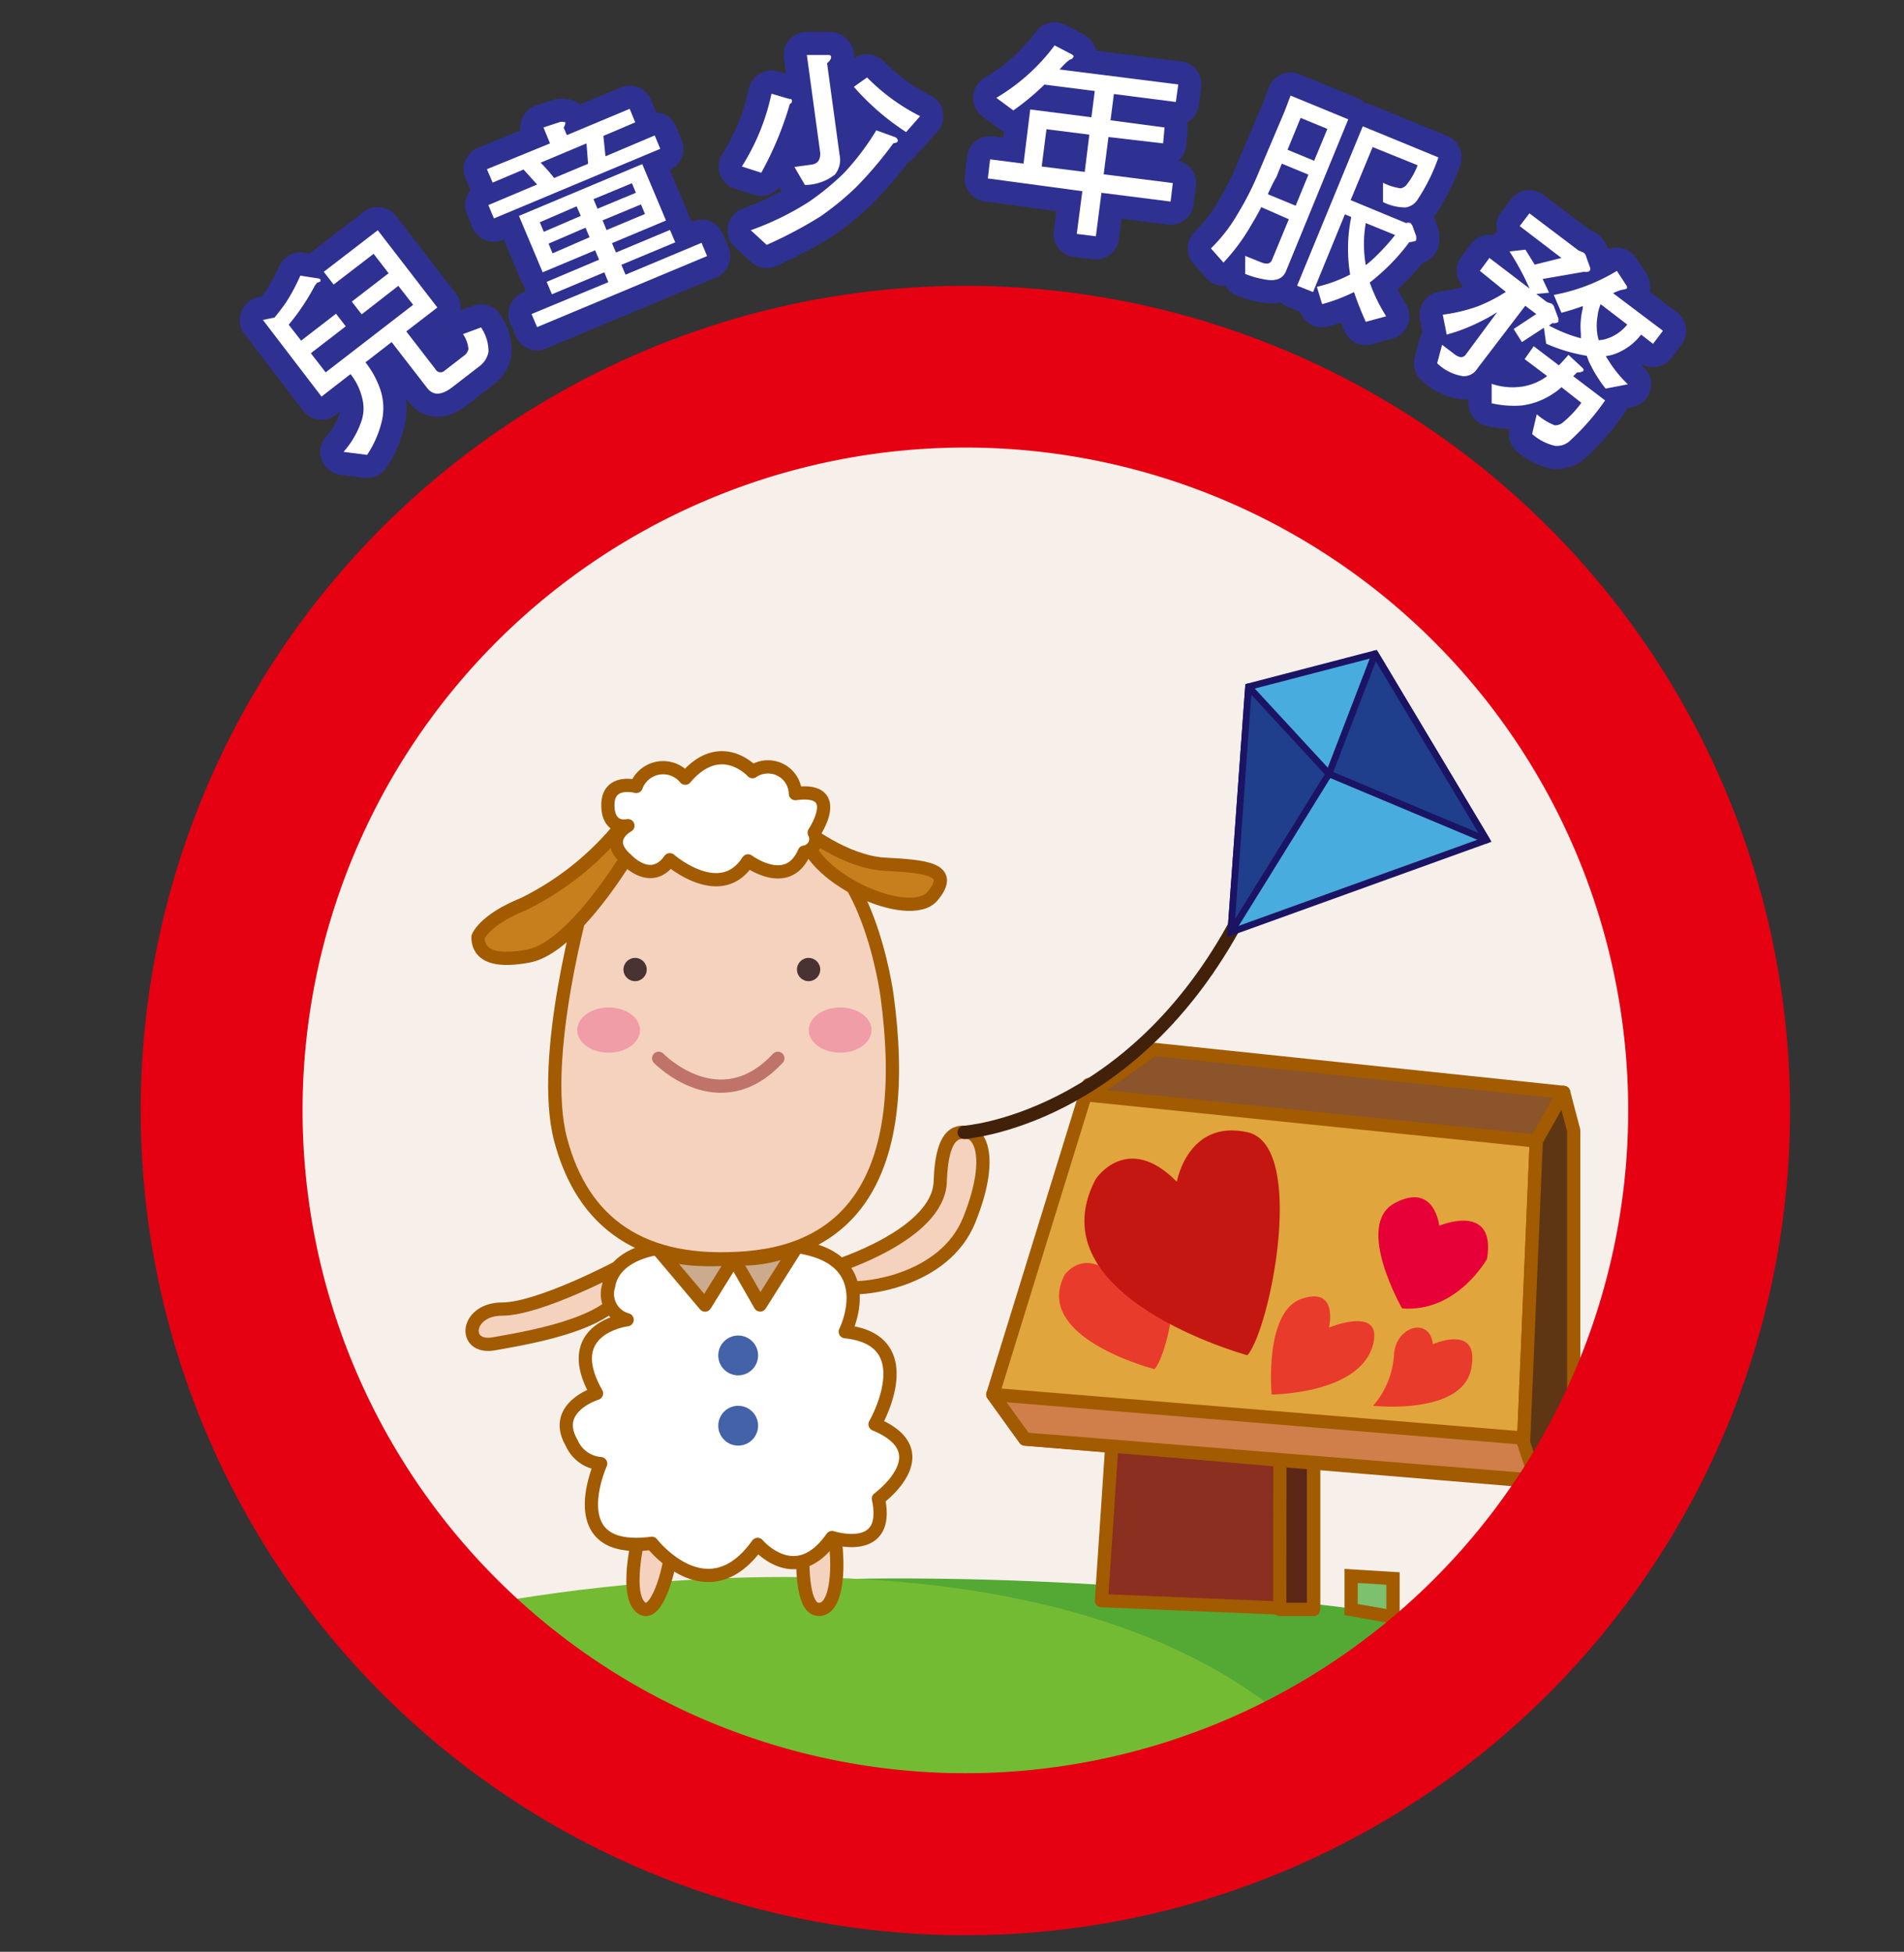 <?xml version="1.0" encoding="UTF-8"?> <svg xmlns="http://www.w3.org/2000/svg" id="圖層_1" data-name="圖層 1" viewBox="0 0 119.5 122.5"><rect x="0" y="0" width="119.5" height="122.5" fill="#333333" stroke="none"/><defs><style>.cls-1{fill:#f7f0ea;}.cls-2{fill:#54a834;}.cls-3{fill:#74bb34;}.cls-4,.cls-6{fill:#f4d2be;}.cls-10,.cls-15,.cls-24,.cls-25,.cls-27,.cls-29,.cls-5{fill:none;}.cls-10,.cls-18,.cls-22,.cls-31,.cls-32,.cls-5,.cls-6,.cls-7,.cls-8{stroke:#a25b00;}.cls-15,.cls-18,.cls-22,.cls-24,.cls-25,.cls-29,.cls-30,.cls-32,.cls-5,.cls-6,.cls-7,.cls-8{stroke-linecap:round;stroke-linejoin:round;}.cls-10,.cls-15,.cls-18,.cls-22,.cls-24,.cls-31,.cls-32,.cls-5,.cls-6,.cls-7,.cls-8{stroke-width:0.83px;}.cls-12,.cls-7{fill:#fff;}.cls-8{fill:#cbaa8d;}.cls-9{fill:#4462a7;}.cls-10,.cls-27,.cls-31{stroke-miterlimit:10;}.cls-11{fill:#c77f1e;}.cls-13{fill:#493232;}.cls-14{fill:#f19da8;}.cls-15{stroke:#bf7369;}.cls-16{fill:#e0a53c;}.cls-17{fill:#8b542a;}.cls-18{fill:#5e3614;}.cls-19{fill:#8b2f20;}.cls-20{fill:#e83b2b;}.cls-21{fill:#e60037;}.cls-22{fill:#d07f4a;}.cls-23{fill:#c41711;}.cls-24{stroke:#42210b;}.cls-25{stroke:#2e3192;stroke-width:2.91px;}.cls-26{fill:#49acde;}.cls-27,.cls-29,.cls-30{stroke:#1b1464;stroke-width:0.42px;}.cls-28,.cls-30{fill:#1f3e8b;}.cls-31{fill:#7bc16e;}.cls-32{fill:#5d2717;}.cls-33{fill:#e50012;}</style></defs><title>ic_service01-1</title><circle class="cls-1" cx="60.32" cy="70.38" r="44.26"></circle><path class="cls-2" d="M31.45,101.17s20.68-5,58.07.42C89.52,101.59,63.51,126.08,31.45,101.17Z"></path><path class="cls-3" d="M28,101.17s33.88-7.77,51.78,5.93C79.77,107.1,50.88,125.14,28,101.17Z"></path><path class="cls-4" d="M38.84,79.51s-5,2.65-7.32,2.65S29,84.7,31,84.34s7-1.15,8.13-3.27Z"></path><path class="cls-5" d="M38.84,79.51s-5,2.65-7.32,2.65S29,84.7,31,84.34s7-1.15,8.13-3.27Z"></path><path class="cls-6" d="M52.38,79.51s6.52-2,6.63-5.34,1.2-3.17,1.83-3.07,1.55,1.56,0,5.45-6.78,4.52-8.11,4.21Z"></path><path class="cls-6" d="M40.17,96.06s-1,3.79,0,4.78,1.94-2.49,1.94-3.64Z"></path><path class="cls-6" d="M50.41,97s-.26,3.82.88,4,1.45-2.2,1.09-4.64Z"></path><path class="cls-7" d="M41.9,78.27s-3.31.15-3.7,2.43a1.68,1.68,0,0,0,1.16,2.13s-4.26.52-1.92,4.62c0,0-2.86.88-1.56,3.11a2.17,2.17,0,0,0,1.82,1.3s-2.6,5.76,3.21,5c0,0,3.48,4.49,6.64.07,0,0,2.39,2.84,4.67-.43,0,0,3.69,1.19,2.91-2.44,0,0,4-2.91-.21-4.67,0,0,3.06-5.29-1.87-5.81,0,0,2.3-4.56-3-5.34A12.52,12.52,0,0,1,41.9,78.27Z"></path><path class="cls-8" d="M41.34,78.46l2.91,3.45,1.8-2.9S42.45,79.3,41.34,78.46Z"></path><path class="cls-8" d="M46.05,79l1.66,2.9L50,78.27A8.2,8.2,0,0,1,46.05,79Z"></path><circle class="cls-9" cx="46.33" cy="85.07" r="1.25"></circle><circle class="cls-9" cx="46.33" cy="89.48" r="1.25"></circle><path class="cls-4" d="M36.71,56.25s-2.9,10.1-1.52,15.29,5.05,7.95,11.69,7.4,10.31-5.33,8.79-16.47c0,0-1.25-9.47-6-9.75H39.48Z"></path><path class="cls-10" d="M36.71,56.25s-2.9,10.1-1.52,15.29,5.05,7.95,11.69,7.4,10.31-5.33,8.79-16.47c0,0-1.25-9.47-6-9.75H39.48Z"></path><path class="cls-11" d="M50.41,52S53,54.1,55.53,54.24s4.43.28,3,2S50.55,55.07,50.41,52Z"></path><path class="cls-10" d="M50.41,52S53,54.1,55.53,54.24s4.43.28,3,2S50.55,55.07,50.41,52Z"></path><path class="cls-11" d="M39.34,51.39c.93-1.44,1.11.5.41,1.74S35.81,59.5,33.18,60,30,59.64,30,58.81c0,0,.36-1.05,2.82-2.05A18.19,18.19,0,0,0,39.34,51.39Z"></path><path class="cls-10" d="M39.34,51.39c.93-1.44,1.11.5.41,1.74S35.81,59.5,33.18,60,30,59.64,30,58.81c0,0,.36-1.05,2.82-2.05A18.19,18.19,0,0,0,39.34,51.39Z"></path><path class="cls-12" d="M39.93,49.36s-1.91-.52-1.77,1.35c0,0,0,1.32,1.25,1.11,0,0-1.59.83-.07,2.14,0,0,1.52,1.66,2.7,0,0,0,3.18,2.77,4.91.07,0,0,2.49,1.87,3.53-.55a.83.83,0,0,0,.62-1.22s1.93-2.87-1.18-2.45a1.72,1.72,0,0,0-2.69-1.38s-2-2.21-4.22.41A1.8,1.8,0,0,0,39.93,49.36Z"></path><path class="cls-5" d="M39.93,49.36s-1.91-.52-1.77,1.35c0,0,0,1.32,1.25,1.11,0,0-1.59.83-.07,2.14,0,0,1.52,1.66,2.7,0,0,0,3.18,2.77,4.91.07,0,0,2.49,1.87,3.53-.55a.83.83,0,0,0,.62-1.22s1.93-2.87-1.18-2.45a1.72,1.72,0,0,0-2.69-1.38s-2-2.21-4.22.41A1.8,1.8,0,0,0,39.93,49.36Z"></path><circle class="cls-13" cx="39.86" cy="60.85" r="0.73"></circle><circle class="cls-13" cx="50.75" cy="60.85" r="0.73"></circle><ellipse class="cls-14" cx="38.2" cy="64.65" rx="1.97" ry="1.42"></ellipse><ellipse class="cls-14" cx="52.73" cy="64.65" rx="1.97" ry="1.42"></ellipse><path class="cls-15" d="M41.34,66.42s3.81,3.94,7.48,0"></path><polygon class="cls-16" points="68.32 68.07 62.31 87.52 64.33 90.32 95.52 92.91 96.42 71.61 68.32 68.07"></polygon><polygon class="cls-5" points="68.32 68.07 62.31 87.52 64.33 90.32 95.52 92.91 96.42 71.61 68.32 68.07"></polygon><polygon class="cls-17" points="68.32 68.73 72.41 65.86 98.14 68.56 96.42 71.61 68.32 68.73"></polygon><polygon class="cls-5" points="68.32 68.73 72.41 65.86 98.14 68.56 96.42 71.61 68.32 68.73"></polygon><polygon class="cls-18" points="98.14 68.56 96.42 71.61 95.52 92.91 98.77 89.48 98.77 70.95 98.14 68.56"></polygon><polygon class="cls-19" points="69.78 90.73 69.13 100.46 82.44 101.01 82.44 91.83 69.78 90.73"></polygon><polygon class="cls-5" points="69.78 90.73 69.13 100.46 82.44 101.01 82.44 91.83 69.78 90.73"></polygon><path class="cls-20" d="M69.87,80.05a2.11,2.11,0,0,1,2.59-1.68c2.19.45.85,6.65,0,7.56,0,0-7.82-2-5.59-6C66.87,80,68,78.33,69.87,80.05Z"></path><path class="cls-21" d="M90.33,76.93s3.59-1.52,3,2.08c0,0-1.87,3.38-5.33,3.11,0,0-3-5.23-.48-6.6S90.33,76.93,90.33,76.93Z"></path><path class="cls-20" d="M89.93,84.37s3-1.35,2.4,1.56-6.15,2.3-6.15,2.3a5.38,5.38,0,0,0,1.31-3.16C87.56,83.23,89.75,82.61,89.93,84.37Z"></path><path class="cls-20" d="M83.41,83.32s3.39-1.41,2.77,1.05c-.8,3.14-6.37,3.15-6.37,3.15s-.48-5.19,1.87-6S83.41,83.32,83.41,83.32Z"></path><polygon class="cls-22" points="62.31 87.52 95.52 90.25 96.42 92.91 64.33 90.32 62.31 87.52"></polygon><path class="cls-23" d="M73.86,74.17s.69-3.93,4.43-3.11,1.45,12.32,0,14c0,0-13.35-3.64-9.55-11C68.74,74,70.75,71,73.86,74.17Z"></path><path class="cls-24" d="M77.74,57.63C71,70.36,60.51,71.07,60.51,71.07"></path><path d="M19.9,17.75s-.08.09-.14.18a14.15,14.15,0,0,1-1.64,2.45l.78,1,2.19-1.69.61.79-2.19,1.69.93,1.2,5.49-4.24L25,17.94l-2.3,1.79-.62-.8,2.31-1.78-.94-1.22-2.51,1.93-.62-.8,3.39-2.61,3.74,4.85L25.5,20.8l1.82,2.36a.37.37,0,0,0,.59.1l1.19-.92a.68.68,0,0,0,.3-.44,2,2,0,0,0-.34-.93l1.13-.42a2.65,2.65,0,0,1,.47,1.53,1.46,1.46,0,0,1-.6.93L28.39,24.3c-.69.53-1.23.55-1.62,0l-2.19-2.83-1.64,1.27a5.9,5.9,0,0,1,.93,1.71,3.63,3.63,0,0,1,.09,2,6.52,6.52,0,0,1-.92,2.1l-1.48-.19a5.62,5.62,0,0,0,1.07-1.78,2.5,2.5,0,0,0,.15-1.37A3.87,3.87,0,0,0,22,23.48l-1.82,1.41L16.5,20.08l.73-.15c.29-.35.52-.66.71-.93a12.18,12.18,0,0,0,.91-1.7l1.09.17a.3.3,0,0,1,.17.06c0,.07,0,.12,0,.14Z"></path><path d="M34.11,8l1-.33c.2-.06.32,0,.36,0s0,.17-.09.35l.2.46,3.94-1.65.35.85-2,.85L38,9.81,41.09,8.5l.35.84L31,13.71l-.35-.84,3.06-1.29-.85-.94-1.94.82-.36-.84L34.52,9Zm-1.54,5.55,7.74-3.25,1.49,3.54-3.39,1.42.25.59,3.39-1.42.33.78L39,16.62l.26.62,4.77-2,.35.83L33.71,20.53l-.35-.82,4.82-2-.25-.62-3.29,1.38-.33-.78,3.29-1.39-.25-.59-3.29,1.38Zm1.56,1,2.32-1-.26-.6-2.31,1Zm.63-3.37,2.15-.9L36.81,9l-2.88,1.21A10,10,0,0,1,34.76,11.15ZM37,14.89l-.25-.6-2.32,1,.25.61Zm.25-2.39.25.6,2.41-1-.25-.6Zm3.23.93-.25-.6-2.41,1,.25.61Z"></path><path d="M48.42,5.88l1.12.33c.1,0,.15,0,.16.1s0,.15-.13.22a20.8,20.8,0,0,1-1.79,4.31l-1.22-.39A13.89,13.89,0,0,0,48.42,5.88ZM55,8.18l1.16.42a.28.28,0,0,1,.19.22c0,.09-.08.15-.28.17a24.72,24.72,0,0,1-2.35,2.77,18.1,18.1,0,0,1-2.22,1.82,27.36,27.36,0,0,1-3.38,1.79l-1-.92a17.82,17.82,0,0,0,3.66-1.79,16.69,16.69,0,0,0,2.19-1.8A16.26,16.26,0,0,0,55,8.18ZM50.64,3.45l1.29,0c.14,0,.22,0,.23.12s-.07.24-.25.4l.78,5.72a1.49,1.49,0,0,1-.29,1.27,3.1,3.1,0,0,1-1.88.65l-.66-1.13,1.08-.15c.38-.05.55-.29.54-.73Zm3.78,1.41a12.63,12.63,0,0,0,3.33,2.43l-.88,1a15.66,15.66,0,0,1-3.28-2.84Z"></path><path d="M66.19,2.85l1,.52c.13.06.2.12.19.19a.53.53,0,0,1-.12.15c-.13,0-.38.23-.76.65l7.45.94L73.8,6.4l-3.89-.5L69.7,7.55,73.09,8,73,9,69.57,8.6l-.3,2.34,4.34.55-.14,1.16-4.34-.55-.35,2.73-1.2-.15L67.93,12,62,11.2,62.14,10l2.1.27.42-3.4,3.84.49.21-1.65-3.16-.4A15.83,15.83,0,0,1,63.6,6.93l-1.07-.79A12.4,12.4,0,0,0,66.19,2.85Zm1.89,7.94.29-2.34-2.69-.34-.3,2.34Z"></path><path d="M80.62,7,81,6l3.62,1.49L80.72,17c-.19.47-.59.65-1.21.56a5.7,5.7,0,0,1-1.36-.37l0-1.13,1.07.43c.32.11.52.05.61-.17l1.06-2.56L79.16,13c-.19.38-.4.75-.61,1.09a12.55,12.55,0,0,1-1.76,2.39L76,15.59a9.9,9.9,0,0,0,1.61-2.05,19.1,19.1,0,0,0,1.46-2.89Zm-1,5.21,1.7.7.8-1.95-1.67-.69-.34.84C79.91,11.44,79.75,11.8,79.58,12.16Zm1.19-2.81,1.67.69.83-2-1.68-.69ZM86,8.12l4.28,1.76A11.74,11.74,0,0,1,89,12.48a1.08,1.08,0,0,1-.79.54,3.15,3.15,0,0,1-1.41-.34l0-1.21a3.54,3.54,0,0,0,1.11.35.64.64,0,0,0,.42-.29,4.24,4.24,0,0,0,.64-1.16L86.15,9.23l-1.38,3.33L88.25,14a.44.44,0,0,1,.28,0l.11.15.24.66a.84.84,0,0,1,0,.26c0,.06-.17.1-.43.13a12.92,12.92,0,0,1-2,2.14q-.24.21-.48.39A10.28,10.28,0,0,0,87,19.85l-1.28.35c-.31-.69-.55-1.31-.74-1.87a11,11,0,0,1-2,.76L82.65,18a8.8,8.8,0,0,0,2.09-.77,8.92,8.92,0,0,1-.13-1.42,9.47,9.47,0,0,1,.2-2.19l-.4-.17-2,4.88-1-.4,4.12-10ZM85.72,14a7.61,7.61,0,0,0,0,2.64,6.58,6.58,0,0,0,.64-.56,13.39,13.39,0,0,0,1.2-1.33Z"></path><path d="M99.38,15.85a.39.39,0,0,1,.17.25l.24.67a.23.23,0,0,1,0,.2c-.06.09-.19.12-.38.09l-2.59.45c.13.28.27.57.4.86l-.8.08.67.51.3.1a.46.46,0,0,1,.17.26l.25.67c0,.1,0,.16,0,.2s-.19.12-.38.09l-.21.15a8.81,8.81,0,0,0,2,.8l0,0c0-.11,0-.21,0-.3a4.68,4.68,0,0,1,.12-1.58s0-.09,0-.14a14,14,0,0,1-1.34.42l-.48-1.12A11.62,11.62,0,0,0,101.48,17l.56.86q.12.16.06.24a.4.4,0,0,1-.18.07c-.07,0-.3.05-.68.23l3.13,2.36-.62.82L103,21a3.66,3.66,0,0,1-1.33,1.08,2.73,2.73,0,0,1-.89.27l.19.3a7.6,7.6,0,0,0,1.2,1.47l-1.4.27a8.59,8.59,0,0,1-1.06-1.73l-.12-.33a10.53,10.53,0,0,1-2.55-.76l-.14-1-1.38.9L95,20.65l1.42-.94-.69-.52-3,3.93a1,1,0,0,1-.91.49,3,3,0,0,1-1.62-.81l.31-1.16.79.6c.28.21.5.23.67.05l2-2.7a9.78,9.78,0,0,1-1.07.6A11.06,11.06,0,0,1,90.8,21l-.25-1.25a10.32,10.32,0,0,0,2.24-.54,9.85,9.85,0,0,0,1.72-.89L92.88,17l.6-.81L96,18.11a16.52,16.52,0,0,0-1.26-2.33l1-.11c.19.31.39.62.58.94L98,16.19l-2.62-2,.61-.8,3.08,2.33Zm-3.12,5.88,1.58,1.2q.28-.29.6-.66l.83.77c.11.1.15.18.11.23s-.2.12-.39.1l-.25.24,2,1.52a14.89,14.89,0,0,1-2.15,2.48,1.2,1.2,0,0,1-1,.37,3.28,3.28,0,0,1-1.43-.74L96.45,26a3.91,3.91,0,0,0,1.12.69.74.74,0,0,0,.55-.2,6.63,6.63,0,0,0,1.13-1.21L98,24.3a3,3,0,0,1-.5.39,4.52,4.52,0,0,1-2,.76,6.34,6.34,0,0,1-1.88-.14l0-1.22a4.1,4.1,0,0,0,2,.16A3.56,3.56,0,0,0,97,23.68l.1-.08-1.41-1.06Zm4.2-2.64a2.53,2.53,0,0,0-.19.73,3.6,3.6,0,0,0,0,1.26,2.61,2.61,0,0,1,.06.27,2.07,2.07,0,0,0,.37-.05,2.72,2.72,0,0,0,1.43-.93Z"></path><path class="cls-25" d="M19.9,17.75s-.08.09-.14.18a14.15,14.15,0,0,1-1.64,2.45l.78,1,2.19-1.69.61.79-2.19,1.69.93,1.2,5.49-4.24L25,17.94l-2.3,1.79-.62-.8,2.31-1.78-.94-1.22-2.51,1.93-.62-.8,3.39-2.61,3.74,4.85L25.5,20.8l1.82,2.36a.37.37,0,0,0,.59.1l1.19-.92a.68.68,0,0,0,.3-.44,2,2,0,0,0-.34-.93l1.13-.42a2.65,2.65,0,0,1,.47,1.53,1.46,1.46,0,0,1-.6.93L28.39,24.3c-.69.53-1.23.55-1.62,0l-2.19-2.83-1.64,1.27a5.9,5.9,0,0,1,.93,1.71,3.63,3.63,0,0,1,.09,2,6.52,6.52,0,0,1-.92,2.1l-1.48-.19a5.62,5.62,0,0,0,1.07-1.78,2.5,2.5,0,0,0,.15-1.37A3.87,3.87,0,0,0,22,23.48l-1.82,1.41L16.5,20.08l.73-.15c.29-.35.52-.66.71-.93a12.18,12.18,0,0,0,.91-1.7l1.09.17a.3.3,0,0,1,.17.06c0,.07,0,.12,0,.14Z"></path><path class="cls-25" d="M34.11,8l1-.33c.2-.06.32,0,.36,0s0,.17-.09.35l.2.46,3.94-1.65.35.85-2,.85L38,9.81,41.09,8.5l.35.84L31,13.71l-.35-.84,3.06-1.29-.85-.94-1.94.82-.36-.84L34.52,9Zm-1.54,5.55,7.74-3.25,1.49,3.54-3.39,1.42.25.59,3.39-1.42.33.78L39,16.62l.26.62,4.77-2,.35.83L33.71,20.53l-.35-.82,4.82-2-.25-.62-3.29,1.38-.33-.78,3.29-1.39-.25-.59-3.29,1.38Zm1.56,1,2.32-1-.26-.6-2.31,1Zm.63-3.37,2.15-.9L36.81,9l-2.88,1.21A10,10,0,0,1,34.76,11.15ZM37,14.89l-.25-.6-2.32,1,.25.61Zm.25-2.39.25.6,2.41-1-.25-.6Zm3.23.93-.25-.6-2.41,1,.25.61Z"></path><path class="cls-25" d="M48.42,5.88l1.12.33c.1,0,.15,0,.16.1s0,.15-.13.22a20.8,20.8,0,0,1-1.79,4.31l-1.22-.39A13.89,13.89,0,0,0,48.42,5.88ZM55,8.18l1.16.42a.28.28,0,0,1,.19.22c0,.09-.08.15-.28.17a24.72,24.72,0,0,1-2.35,2.77,18.1,18.1,0,0,1-2.22,1.82,27.36,27.36,0,0,1-3.38,1.79l-1-.92a17.82,17.82,0,0,0,3.66-1.79,16.69,16.69,0,0,0,2.19-1.8A16.26,16.26,0,0,0,55,8.18ZM50.64,3.45l1.29,0c.14,0,.22,0,.23.12s-.07.24-.25.4l.78,5.72a1.49,1.49,0,0,1-.29,1.27,3.1,3.1,0,0,1-1.88.65l-.66-1.13,1.08-.15c.38-.05.55-.29.54-.73Zm3.78,1.41a12.63,12.63,0,0,0,3.33,2.43l-.88,1a15.66,15.66,0,0,1-3.28-2.84Z"></path><path class="cls-25" d="M66.19,2.85l1,.52c.13.06.2.12.19.19a.53.53,0,0,1-.12.15c-.13,0-.38.23-.76.65l7.45.94L73.8,6.4l-3.89-.5L69.7,7.55,73.09,8,73,9,69.57,8.6l-.3,2.34,4.34.55-.14,1.16-4.34-.55-.35,2.73-1.2-.15L67.93,12,62,11.2,62.14,10l2.1.27.42-3.4,3.84.49.21-1.65-3.16-.4A15.83,15.83,0,0,1,63.6,6.93l-1.07-.79A12.4,12.4,0,0,0,66.19,2.85Zm1.89,7.94.29-2.34-2.69-.34-.3,2.34Z"></path><path class="cls-25" d="M80.62,7,81,6l3.62,1.49L80.72,17c-.19.47-.59.65-1.21.56a5.7,5.7,0,0,1-1.36-.37l0-1.13,1.07.43c.32.11.52.05.61-.17l1.06-2.56L79.16,13c-.19.38-.4.75-.61,1.09a12.55,12.55,0,0,1-1.76,2.39L76,15.59a9.9,9.9,0,0,0,1.61-2.05,19.1,19.1,0,0,0,1.46-2.89Zm-1,5.21,1.7.7.8-1.95-1.67-.69-.34.84C79.91,11.44,79.75,11.8,79.58,12.16Zm1.19-2.81,1.67.69.83-2-1.68-.69ZM86,8.12l4.28,1.76A11.74,11.74,0,0,1,89,12.48a1.08,1.08,0,0,1-.79.54,3.15,3.15,0,0,1-1.41-.34l0-1.21a3.54,3.54,0,0,0,1.11.35.64.64,0,0,0,.42-.29,4.24,4.24,0,0,0,.64-1.16L86.15,9.23l-1.38,3.33L88.25,14a.44.44,0,0,1,.28,0l.11.15.24.66a.84.84,0,0,1,0,.26c0,.06-.17.1-.43.13a12.92,12.92,0,0,1-2,2.14q-.24.21-.48.39A10.28,10.28,0,0,0,87,19.85l-1.28.35c-.31-.69-.55-1.31-.74-1.87a11,11,0,0,1-2,.76L82.65,18a8.8,8.8,0,0,0,2.09-.77,8.92,8.92,0,0,1-.13-1.42,9.47,9.47,0,0,1,.2-2.19l-.4-.17-2,4.88-1-.4,4.12-10ZM85.72,14a7.61,7.61,0,0,0,0,2.64,6.58,6.58,0,0,0,.64-.56,13.39,13.39,0,0,0,1.2-1.33Z"></path><path class="cls-25" d="M99.38,15.85a.39.39,0,0,1,.17.25l.24.67a.23.23,0,0,1,0,.2c-.06.09-.19.12-.38.09l-2.59.45c.13.28.27.57.4.86l-.8.08.67.51.3.1a.46.46,0,0,1,.17.26l.25.67c0,.1,0,.16,0,.2s-.19.12-.38.09l-.21.15a8.81,8.81,0,0,0,2,.8l0,0c0-.11,0-.21,0-.3a4.68,4.68,0,0,1,.12-1.58s0-.09,0-.14a14,14,0,0,1-1.34.42l-.48-1.12A11.62,11.62,0,0,0,101.48,17l.56.86q.12.16.06.24a.4.4,0,0,1-.18.07c-.07,0-.3.05-.68.23l3.13,2.36-.62.82L103,21a3.66,3.66,0,0,1-1.33,1.08,2.73,2.73,0,0,1-.89.27l.19.3a7.6,7.6,0,0,0,1.2,1.47l-1.4.27a8.59,8.59,0,0,1-1.06-1.73l-.12-.33a10.53,10.53,0,0,1-2.55-.76l-.14-1-1.38.9L95,20.65l1.42-.94-.69-.52-3,3.93a1,1,0,0,1-.91.49,3,3,0,0,1-1.62-.81l.31-1.16.79.6c.28.21.5.23.67.05l2-2.7a9.78,9.78,0,0,1-1.07.6A11.06,11.06,0,0,1,90.8,21l-.25-1.25a10.32,10.32,0,0,0,2.24-.54,9.85,9.85,0,0,0,1.72-.89L92.88,17l.6-.81L96,18.11a16.52,16.52,0,0,0-1.26-2.33l1-.11c.19.31.39.62.58.94L98,16.19l-2.62-2,.61-.8,3.08,2.33Zm-3.12,5.88,1.58,1.2q.28-.29.6-.66l.83.77c.11.1.15.18.11.23s-.2.12-.39.1l-.25.24,2,1.52a14.89,14.89,0,0,1-2.15,2.48,1.2,1.2,0,0,1-1,.37,3.28,3.28,0,0,1-1.43-.74L96.45,26a3.91,3.91,0,0,0,1.12.69.74.74,0,0,0,.55-.2,6.63,6.63,0,0,0,1.13-1.21L98,24.3a3,3,0,0,1-.5.39,4.52,4.52,0,0,1-2,.76,6.34,6.34,0,0,1-1.88-.14l0-1.22a4.1,4.1,0,0,0,2,.16A3.56,3.56,0,0,0,97,23.68l.1-.08-1.41-1.06Zm4.2-2.64a2.53,2.53,0,0,0-.19.73,3.6,3.6,0,0,0,0,1.26,2.61,2.61,0,0,1,.06.27,2.07,2.07,0,0,0,.37-.05,2.72,2.72,0,0,0,1.43-.93Z"></path><path class="cls-12" d="M19.9,17.75s-.08.09-.14.18a14.15,14.15,0,0,1-1.64,2.45l.78,1,2.19-1.69.61.79-2.19,1.69.93,1.2,5.49-4.24L25,17.94l-2.3,1.79-.62-.8,2.31-1.78-.94-1.22-2.51,1.93-.62-.8,3.39-2.61,3.74,4.85L25.5,20.8l1.82,2.36a.37.37,0,0,0,.59.1l1.19-.92a.68.68,0,0,0,.3-.44,2,2,0,0,0-.34-.93l1.13-.42a2.65,2.65,0,0,1,.47,1.53,1.46,1.46,0,0,1-.6.93L28.39,24.3c-.69.53-1.23.55-1.62,0l-2.19-2.83-1.64,1.27a5.9,5.9,0,0,1,.93,1.71,3.63,3.63,0,0,1,.09,2,6.52,6.52,0,0,1-.92,2.1l-1.48-.19a5.62,5.62,0,0,0,1.07-1.78,2.5,2.5,0,0,0,.15-1.37A3.87,3.87,0,0,0,22,23.48l-1.82,1.41L16.5,20.08l.73-.15c.29-.35.52-.66.71-.93a12.18,12.18,0,0,0,.91-1.7l1.09.17a.3.3,0,0,1,.17.06c0,.07,0,.12,0,.14Z"></path><path class="cls-12" d="M34.11,8l1-.33c.2-.06.32,0,.36,0s0,.17-.09.35l.2.46,3.94-1.65.35.85-2,.85L38,9.81,41.09,8.5l.35.84L31,13.71l-.35-.84,3.06-1.29-.85-.94-1.94.82-.36-.84L34.52,9Zm-1.54,5.55,7.74-3.25,1.49,3.54-3.39,1.42.25.59,3.39-1.42.33.78L39,16.62l.26.62,4.77-2,.35.83L33.71,20.53l-.35-.82,4.82-2-.25-.62-3.29,1.38-.33-.78,3.29-1.39-.25-.59-3.29,1.38Zm1.56,1,2.32-1-.26-.6-2.31,1Zm.63-3.37,2.15-.9L36.81,9l-2.88,1.21A10,10,0,0,1,34.76,11.15ZM37,14.89l-.25-.6-2.32,1,.25.61Zm.25-2.39.25.6,2.41-1-.25-.6Zm3.23.93-.25-.6-2.41,1,.25.61Z"></path><path class="cls-12" d="M48.42,5.88l1.12.33c.1,0,.15,0,.16.1s0,.15-.13.22a20.8,20.8,0,0,1-1.79,4.31l-1.22-.39A13.89,13.89,0,0,0,48.42,5.88ZM55,8.18l1.16.42a.28.28,0,0,1,.19.22c0,.09-.08.15-.28.17a24.72,24.72,0,0,1-2.35,2.77,18.1,18.1,0,0,1-2.22,1.82,27.36,27.36,0,0,1-3.38,1.79l-1-.92a17.82,17.82,0,0,0,3.66-1.79,16.69,16.69,0,0,0,2.19-1.8A16.26,16.26,0,0,0,55,8.18ZM50.64,3.45l1.29,0c.14,0,.22,0,.23.12s-.07.24-.25.4l.78,5.72a1.49,1.49,0,0,1-.29,1.27,3.1,3.1,0,0,1-1.88.65l-.66-1.13,1.08-.15c.38-.05.55-.29.54-.73Zm3.78,1.41a12.63,12.63,0,0,0,3.33,2.43l-.88,1a15.66,15.66,0,0,1-3.28-2.84Z"></path><path class="cls-12" d="M66.19,2.85l1,.52c.13.06.2.12.19.19a.53.53,0,0,1-.12.15c-.13,0-.38.23-.76.65l7.45.94L73.8,6.4l-3.89-.5L69.7,7.55,73.09,8,73,9,69.57,8.6l-.3,2.34,4.34.55-.14,1.16-4.34-.55-.35,2.73-1.2-.15L67.93,12,62,11.2,62.14,10l2.1.27.42-3.4,3.84.49.21-1.65-3.16-.4A15.83,15.83,0,0,1,63.6,6.93l-1.07-.79A12.4,12.4,0,0,0,66.19,2.85Zm1.89,7.94.29-2.34-2.69-.34-.3,2.34Z"></path><path class="cls-12" d="M80.62,7,81,6l3.62,1.49L80.72,17c-.19.47-.59.65-1.21.56a5.7,5.7,0,0,1-1.36-.37l0-1.13,1.07.43c.32.11.52.05.61-.17l1.06-2.56L79.16,13c-.19.38-.4.75-.61,1.09a12.55,12.55,0,0,1-1.76,2.39L76,15.59a9.9,9.9,0,0,0,1.61-2.05,19.1,19.1,0,0,0,1.46-2.89Zm-1,5.21,1.7.7.8-1.95-1.67-.69-.34.84C79.91,11.44,79.75,11.8,79.58,12.16Zm1.19-2.81,1.67.69.83-2-1.68-.69ZM86,8.12l4.28,1.76A11.74,11.74,0,0,1,89,12.48a1.08,1.08,0,0,1-.79.54,3.15,3.15,0,0,1-1.41-.34l0-1.21a3.54,3.54,0,0,0,1.11.35.64.64,0,0,0,.42-.29,4.24,4.24,0,0,0,.64-1.16L86.15,9.23l-1.38,3.33L88.25,14a.44.44,0,0,1,.28,0l.11.15.24.66a.84.84,0,0,1,0,.26c0,.06-.17.1-.43.13a12.92,12.92,0,0,1-2,2.14q-.24.21-.48.39A10.28,10.28,0,0,0,87,19.85l-1.28.35c-.31-.69-.55-1.31-.74-1.87a11,11,0,0,1-2,.76L82.65,18a8.8,8.8,0,0,0,2.09-.77,8.92,8.92,0,0,1-.13-1.42,9.47,9.47,0,0,1,.2-2.19l-.4-.17-2,4.88-1-.4,4.12-10ZM85.72,14a7.61,7.61,0,0,0,0,2.64,6.58,6.58,0,0,0,.64-.56,13.39,13.39,0,0,0,1.2-1.33Z"></path><path class="cls-12" d="M99.38,15.85a.39.39,0,0,1,.17.25l.24.67a.23.23,0,0,1,0,.2c-.06.09-.19.12-.38.09l-2.59.45c.13.28.27.57.4.86l-.8.08.67.51.3.1a.46.46,0,0,1,.17.26l.25.67c0,.1,0,.16,0,.2s-.19.12-.38.09l-.21.15a8.81,8.81,0,0,0,2,.8l0,0c0-.11,0-.21,0-.3a4.68,4.68,0,0,1,.12-1.58s0-.09,0-.14a14,14,0,0,1-1.34.42l-.48-1.12A11.62,11.62,0,0,0,101.48,17l.56.86q.12.16.06.24a.4.4,0,0,1-.18.07c-.07,0-.3.05-.68.23l3.13,2.36-.62.82L103,21a3.66,3.66,0,0,1-1.33,1.08,2.73,2.73,0,0,1-.89.27l.19.3a7.6,7.6,0,0,0,1.2,1.47l-1.4.27a8.59,8.59,0,0,1-1.06-1.73l-.12-.33a10.53,10.53,0,0,1-2.55-.76l-.14-1-1.38.9L95,20.65l1.42-.94-.69-.52-3,3.93a1,1,0,0,1-.91.49,3,3,0,0,1-1.62-.81l.31-1.16.79.6c.28.21.5.23.67.05l2-2.7a9.78,9.78,0,0,1-1.07.6A11.06,11.06,0,0,1,90.8,21l-.25-1.25a10.32,10.32,0,0,0,2.24-.54,9.85,9.85,0,0,0,1.72-.89L92.88,17l.6-.81L96,18.11a16.52,16.52,0,0,0-1.26-2.33l1-.11c.19.31.39.62.58.94L98,16.19l-2.62-2,.61-.8,3.08,2.33Zm-3.12,5.88,1.58,1.2q.28-.29.6-.66l.83.77c.11.1.15.18.11.23s-.2.12-.39.1l-.25.24,2,1.52a14.89,14.89,0,0,1-2.15,2.48,1.2,1.2,0,0,1-1,.37,3.28,3.28,0,0,1-1.43-.74L96.45,26a3.91,3.91,0,0,0,1.12.69.74.74,0,0,0,.55-.2,6.63,6.63,0,0,0,1.13-1.21L98,24.3a3,3,0,0,1-.5.39,4.52,4.52,0,0,1-2,.76,6.34,6.34,0,0,1-1.88-.14l0-1.22a4.1,4.1,0,0,0,2,.16A3.56,3.56,0,0,0,97,23.68l.1-.08-1.41-1.06Zm4.2-2.64a2.53,2.53,0,0,0-.19.73,3.6,3.6,0,0,0,0,1.26,2.61,2.61,0,0,1,.06.27,2.07,2.07,0,0,0,.37-.05,2.72,2.72,0,0,0,1.43-.93Z"></path><polygon class="cls-26" points="78.36 43.1 86.31 41.03 93.3 52.72 77.25 58.51 78.36 43.1"></polygon><polygon class="cls-27" points="78.36 43.1 86.31 41.03 93.3 52.72 77.25 58.51 78.36 43.1"></polygon><polygon class="cls-28" points="78.36 43.1 83.41 48.57 77.25 58.51 78.36 43.1"></polygon><polygon class="cls-29" points="78.36 43.1 83.41 48.57 77.25 58.51 78.36 43.1"></polygon><polygon class="cls-30" points="86.31 41.03 83.41 48.57 93.3 52.72 86.31 41.03"></polygon><polygon class="cls-31" points="84.8 101.02 84.8 98.91 87.43 99.07 87.43 101.48 84.8 101.02"></polygon><polygon class="cls-32" points="80.33 91.65 80.32 101.01 82.44 101.01 82.44 91.83 80.33 91.65"></polygon><path class="cls-33" d="M60.59,17.94a51.76,51.76,0,1,0,51.76,51.75A51.75,51.75,0,0,0,60.59,17.94Zm0,93.35a41.6,41.6,0,1,1,41.6-41.6A41.6,41.6,0,0,1,60.59,111.29Z"></path></svg> 